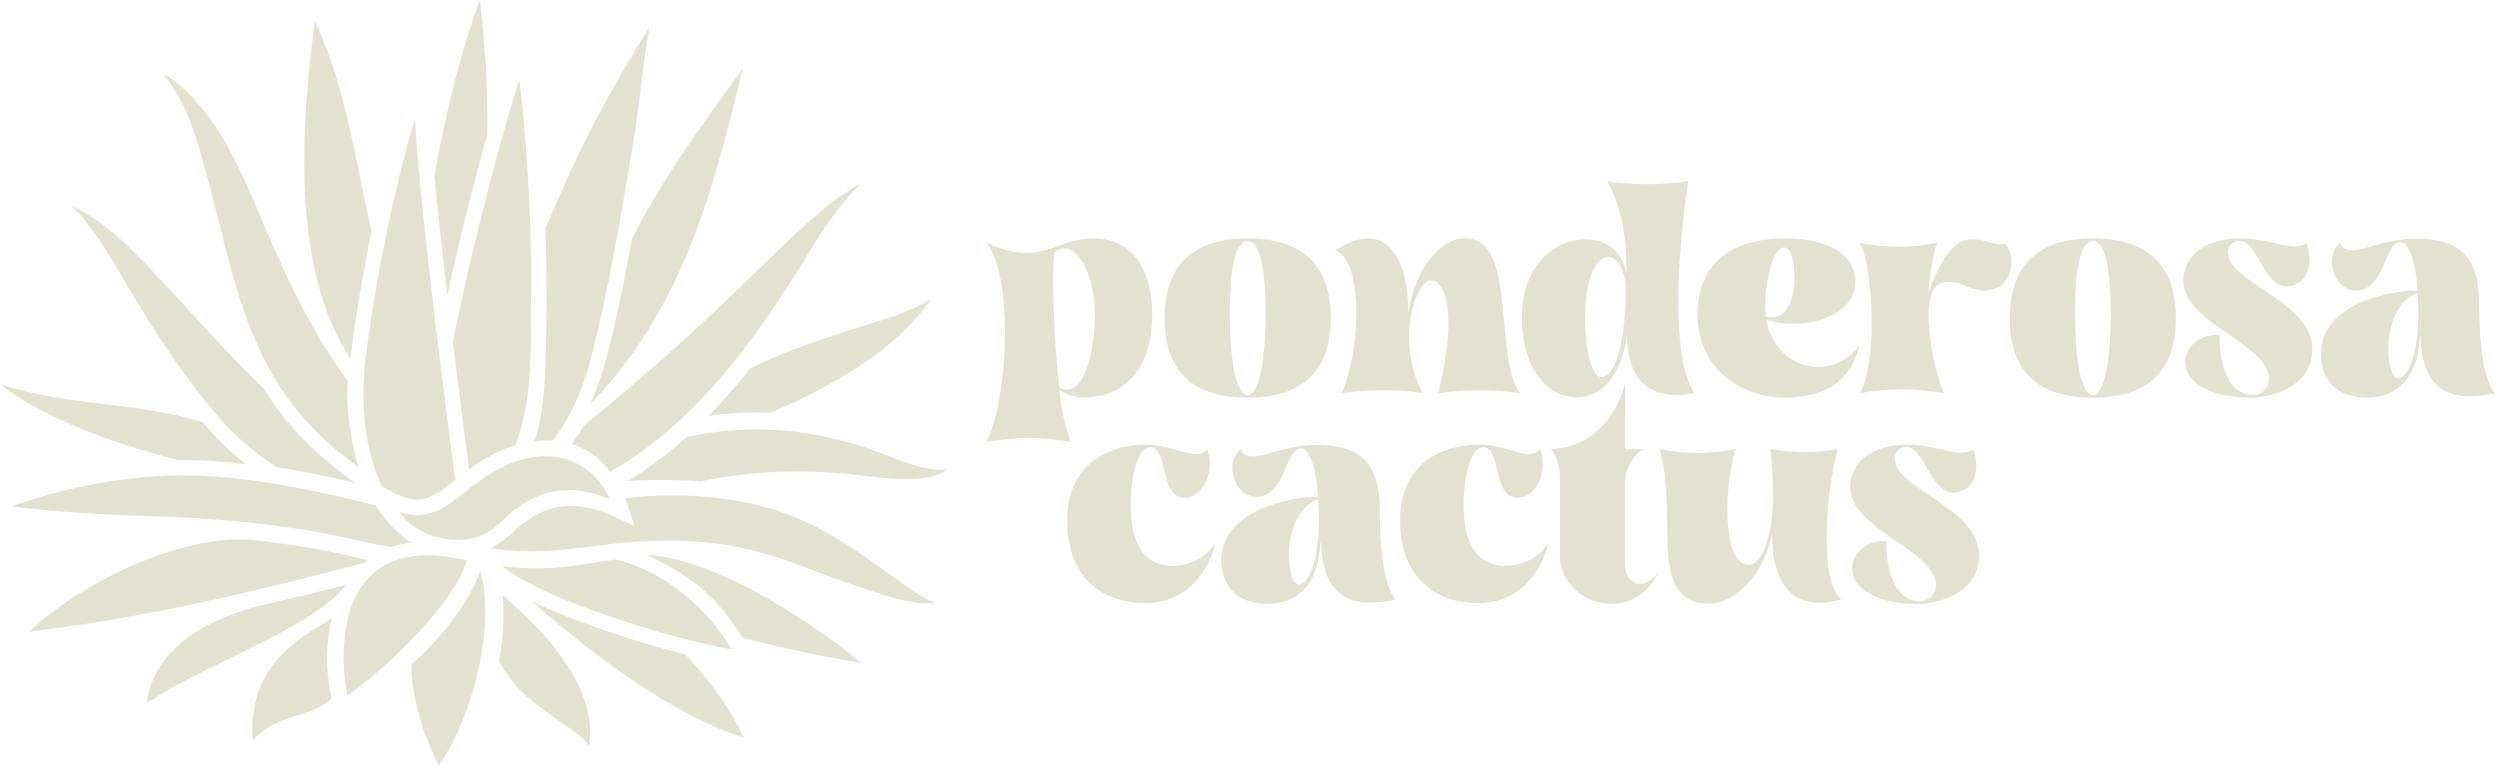 <svg xmlns="http://www.w3.org/2000/svg" width="464" height="142" viewBox="0 0 464 142" fill="none"><path d="M186.536 61.635C186.536 54.778 185.522 48.26 183.105 45.074C186.199 46.473 188.517 46.956 190.498 46.956C195.089 46.956 197.65 44.252 203.255 44.252C207.846 44.252 213.838 47.343 213.838 58.495C213.838 68.779 208.377 73.753 201.178 73.753C199.197 73.753 197.553 73.076 196.636 72.4C197.07 76.891 197.747 79.016 198.713 82.009C193.495 81.043 188.324 81.043 183.105 82.009C185.183 77.904 186.536 69.552 186.536 61.633V61.635ZM203.208 58.496C203.208 51.06 200.26 46.087 197.506 46.087C196.878 46.087 196.298 46.329 195.718 46.86C195.09 51.784 195.718 64.724 196.636 71.919C197.167 72.209 197.65 72.305 198.086 72.305C201.613 72.305 203.208 64.386 203.208 58.496Z" fill="#E3E1CF"></path><path d="M216.157 59.027C216.157 49.273 221.375 44.252 231.572 44.252C241.768 44.252 246.986 49.225 246.986 59.027C246.986 68.828 241.816 73.802 231.572 73.802C221.328 73.802 216.157 68.877 216.157 59.027ZM234.906 58.061C234.906 50.481 233.988 44.735 231.572 44.735C229.155 44.735 228.237 50.481 228.237 58.061C228.237 65.641 229.204 73.319 231.572 73.319C233.939 73.319 234.906 65.593 234.906 58.061Z" fill="#E3E1CF"></path><path d="M251.722 58.157C251.722 52.315 250.514 47.294 247.857 46.473C250.128 44.928 252.158 44.252 253.945 44.252C258.826 44.252 261.531 50.191 261.338 58.254C262.836 48.886 267.862 44.204 271.921 44.204C277.768 44.204 278.493 52.074 279.169 59.848C279.653 65.062 280.087 70.229 282.117 72.981C276.995 72.208 271.969 72.305 266.943 72.981C268.297 67.477 268.828 63.18 268.828 59.945C268.828 54.441 267.281 52.026 265.59 52.026C263.706 52.026 261.531 56.999 261.531 62.214C261.531 68.104 263.126 71.049 264.045 72.981C260.227 72.161 252.931 72.305 249.017 72.981C250.804 68.973 251.723 63.276 251.723 58.158L251.722 58.157Z" fill="#E3E1CF"></path><path d="M282.456 58.689C282.456 50.094 287.868 44.446 294.295 44.446C299.031 44.446 301.205 47.487 301.834 50.626C302.075 40.825 299.37 35.465 298.306 33.631C302.124 34.451 309.42 34.307 313.334 33.631C312.271 40.535 311.498 48.792 311.498 56.082C311.498 63.372 312.319 69.988 314.494 72.981C306.232 74.477 301.978 70.712 301.978 62.02C301.302 67.959 298.257 73.753 292.749 73.753C287.24 73.753 282.456 68.587 282.456 58.689ZM301.737 54.198C301.737 49.997 300.191 47.679 298.547 47.679C296.47 47.679 294.199 51.108 294.199 58.688C294.151 65.688 295.6 69.985 297.243 69.985C300.191 69.985 301.737 61.777 301.737 54.197V54.198Z" fill="#E3E1CF"></path><path d="M315.074 58.689C314.929 51.399 318.65 44.253 331.456 44.253C338.994 44.253 344.31 47.005 344.359 52.316C344.455 57.289 338.608 60.089 332.809 60.089C331.069 60.089 329.33 59.848 327.784 59.316C328.847 64.966 333.099 68.104 337.449 68.104C340.3 68.104 343.151 66.801 345.229 64C344.069 68.007 341.508 73.801 331.264 73.801C323.532 73.801 315.269 68.828 315.076 58.689H315.074ZM333.05 51.833C333.05 47.439 332.18 45.943 331.117 45.943C328.556 45.943 327.203 54.923 327.734 58.738C328.12 58.834 328.507 58.883 328.845 58.883C331.792 58.883 333.049 55.262 333.049 51.834L333.05 51.833Z" fill="#E3E1CF"></path><path d="M347.404 59.944C347.404 54.633 346.631 47.342 345.133 45.073C349.917 46.038 354.749 46.038 359.533 45.073C358.809 46.521 357.939 52.605 357.939 54.294C360.839 46.135 363.593 44.397 366.105 44.397C367.265 44.397 368.329 44.686 369.246 44.976C370.454 45.313 371.421 45.603 372.097 45.073C372.918 46.038 373.305 47.342 373.305 48.694C373.305 51.302 371.711 53.908 368.327 53.908C365.476 53.908 364.269 52.315 361.803 52.315C359.338 52.315 357.938 53.667 357.938 58.495C357.938 63.613 359.532 70.325 360.789 72.98C355.57 72.014 350.352 72.014 345.132 72.98C346.629 70.759 347.403 65.351 347.403 59.944H347.404Z" fill="#E3E1CF"></path><path d="M373.016 59.027C373.016 49.273 378.235 44.252 388.431 44.252C398.627 44.252 403.846 49.225 403.846 59.027C403.846 68.828 398.675 73.802 388.431 73.802C378.187 73.802 373.016 68.877 373.016 59.027ZM391.765 58.061C391.765 50.481 390.848 44.735 388.431 44.735C386.014 44.735 385.097 50.481 385.097 58.061C385.097 65.641 386.063 73.319 388.431 73.319C390.799 73.319 391.765 65.593 391.765 58.061Z" fill="#E3E1CF"></path><path d="M405.584 67.379C405.584 64.385 408.001 62.115 411.915 62.115C411.915 69.695 414.67 73.317 418.101 73.317C419.695 73.317 421.145 72.207 421.145 70.275C421.145 63.902 405.247 59.943 405.247 52.169C405.247 46.858 410.224 44.25 415.636 44.25C420.178 44.25 423.609 45.746 425.736 45.746C426.702 45.746 427.523 45.553 428.103 45.07C428.49 46.229 428.634 47.243 428.634 48.161C428.634 51.299 426.75 53.134 424.382 53.134C420.178 53.134 418.922 44.685 415.733 44.685C413.993 44.685 413.51 45.941 413.51 46.907C413.51 52.507 429.167 55.888 429.167 64.82C429.167 71.579 421.967 73.801 417.714 73.801C409.451 73.801 405.584 70.469 405.584 67.379Z" fill="#E3E1CF"></path><path d="M430.761 65.69C430.761 56.323 443.711 53.909 448.689 53.909C448.399 48.598 447.046 44.928 445.548 44.928C442.504 44.928 442.697 53.909 437.285 53.909C434.434 53.909 432.791 51.108 432.791 48.55C432.791 47.15 433.322 45.797 434.434 45.072C434.434 46.086 435.594 46.425 436.657 46.425C439.267 46.425 442.939 44.3 448.255 44.3C454.972 44.3 460.142 46.231 460.142 56.37C460.142 64.192 460.915 70.372 463.089 72.98C454.971 74.719 449.656 72.836 449.221 62.455H449.125C448.69 71.533 443.519 73.802 439.363 73.802C434.628 73.802 430.761 71.387 430.761 65.69ZM448.689 54.392C444.678 55.695 443.277 61.104 443.277 64.387C443.277 68.394 444.147 70.229 445.21 70.229C447.047 70.229 449.511 64.339 448.689 54.392Z" fill="#E3E1CF"></path><path d="M198.054 96.391C198.054 88.714 202.838 82.534 212.985 82.534C217.866 82.534 222.167 85.818 224.002 83.355C225.646 86.879 223.519 92.383 219.895 92.383C215.111 92.383 216.947 83.016 213.469 83.016C211.439 83.016 209.844 87.506 209.844 93.783C209.844 101.073 212.454 105.033 217.624 105.033C220.765 105.033 224.002 103.391 225.646 100.688C223.761 107.931 218.784 111.938 212.55 111.938C205.688 111.938 198.053 108.22 198.053 96.391H198.054Z" fill="#E3E1CF"></path><path d="M226.709 103.971C226.709 94.604 239.66 92.19 244.637 92.19C244.347 86.879 242.994 83.209 241.496 83.209C238.452 83.209 238.645 92.19 233.233 92.19C230.382 92.19 228.739 89.389 228.739 86.831C228.739 85.431 229.27 84.079 230.382 83.355C230.382 84.368 231.542 84.707 232.606 84.707C235.215 84.707 238.887 82.582 244.203 82.582C250.92 82.582 256.09 84.514 256.09 94.653C256.09 102.474 256.863 108.655 259.038 111.262C250.919 113.001 245.604 111.118 245.169 100.737H245.073C244.638 109.815 239.467 112.084 235.311 112.084C230.576 112.084 226.709 109.669 226.709 103.972V103.971ZM244.637 92.673C240.626 93.976 239.225 99.385 239.225 102.668C239.225 106.675 240.095 108.51 241.158 108.51C242.995 108.51 245.459 102.62 244.637 92.673Z" fill="#E3E1CF"></path><path d="M259.858 96.391C259.858 88.714 264.643 82.534 274.79 82.534C279.671 82.534 283.972 85.818 285.807 83.355C287.45 86.879 285.324 92.383 281.699 92.383C276.915 92.383 278.752 83.016 275.272 83.016C273.242 83.016 271.648 87.506 271.648 93.783C271.648 101.073 274.258 105.033 279.427 105.033C282.568 105.033 285.806 103.391 287.449 100.688C285.565 107.931 280.587 111.938 274.353 111.938C267.491 111.938 259.856 108.22 259.856 96.391H259.858Z" fill="#E3E1CF"></path><path d="M289.528 103.054V88.425C289.528 86.59 288.851 84.466 287.837 83.355C292.766 83.355 299.29 80.071 301.609 71.139V83.355H304.846C303.252 84.514 301.609 86.83 301.609 89.584V104.938C301.609 106.773 302.769 108.366 304.412 108.366C305.426 108.366 306.635 107.739 307.843 106.145C305.862 110.296 302.431 112.084 299.097 112.084C294.216 112.084 289.528 108.415 289.528 103.055V103.054Z" fill="#E3E1CF"></path><path d="M309.389 96.343C309.342 92.046 309.342 87.748 307.988 83.355C312.724 84.32 317.411 84.32 322.146 83.355C321.035 87.169 320.6 90.983 320.6 94.411C320.6 101.895 322.34 104.84 324.562 104.84C327.413 104.84 329.104 98.225 329.104 91.804C329.104 89.148 328.91 86.3 328.573 83.355C333.55 84.175 337.175 84.031 341.089 83.355C338.528 92.915 337.9 108.22 341.717 111.262C333.211 113.628 328.814 108.944 328.91 99.046C327.413 106.675 322.001 112.035 317.217 112.035C309.534 112.035 309.485 104.889 309.388 96.343H309.389Z" fill="#E3E1CF"></path><path d="M343.748 105.66C343.748 102.666 346.164 100.397 350.078 100.397C350.078 107.977 352.833 111.598 356.264 111.598C357.858 111.598 359.308 110.488 359.308 108.556C359.308 102.183 343.41 98.224 343.41 90.45C343.41 85.139 348.387 82.531 353.799 82.531C358.341 82.531 361.772 84.028 363.899 84.028C364.865 84.028 365.687 83.835 366.267 83.352C366.653 84.511 366.798 85.524 366.798 86.442C366.798 89.581 364.913 91.416 362.546 91.416C358.341 91.416 357.085 82.966 353.896 82.966C352.156 82.966 351.673 84.222 351.673 85.188C351.673 90.788 367.33 94.169 367.33 103.101C367.33 109.861 360.13 112.082 355.877 112.082C347.614 112.082 343.748 108.751 343.748 105.66Z" fill="#E3E1CF"></path><path fill-rule="evenodd" clip-rule="evenodd" d="M159.817 123.039C154.3 118.448 146.332 112.872 138.162 108.755C131.845 105.572 125.428 103.258 119.94 102.949C123.783 104.767 126.899 106.535 129.639 108.741C132.66 111.177 135.206 114.151 137.744 118.319C140.938 119.203 144.696 120.086 148.525 120.898C152.397 121.717 156.334 122.457 159.817 123.039V123.039ZM89.063 122.952C90.332 116.608 90.505 110.343 89.099 105.923C88.478 108.137 86.942 110.896 85.046 113.612C82.371 117.434 78.967 121.192 76.407 123.247C76.299 125.007 76.551 128.255 77.662 132.365C78.441 135.232 79.638 138.515 81.426 142C84.873 137.215 87.649 130.044 89.062 122.952L89.063 122.952ZM65.425 128.413C67.516 126.912 71.525 123.7 75.585 119.518C77.532 117.52 79.725 115.178 81.678 112.685C83.625 110.206 85.334 107.569 86.308 104.968C86.452 104.58 86.568 104.249 86.626 104.012C82.255 102.97 78.665 102.841 75.723 103.394C72.478 104.012 70.033 105.464 68.238 107.453C66.428 109.451 65.267 111.988 64.582 114.754C63.443 119.381 63.638 124.633 64.438 129.088C64.683 128.93 65.022 128.707 65.426 128.413H65.425ZM109.189 138.228L109.347 138.422L109.362 138.293C109.413 137.905 109.463 137.366 109.499 136.748C109.737 133.119 108.59 129.361 106.629 125.755C104.271 121.415 100.745 117.298 97.053 113.906C96.591 113.482 96.108 113.022 95.611 112.562C94.839 111.829 94.046 111.09 93.267 110.392C93.404 111.815 93.476 113.446 93.433 115.278C93.375 117.499 93.145 119.992 92.647 122.75C95.661 128.147 99 130.475 104.192 134.089C105.079 134.707 106.016 135.361 106.947 136.029C107.423 136.359 107.805 136.69 108.166 137.049C108.519 137.401 108.836 137.782 109.189 138.228L109.189 138.228ZM115.859 115.3C123.668 117.894 130.793 119.554 134.305 120.236C134.939 120.358 135.451 120.452 135.826 120.509C127.281 106.613 115.195 104.027 114.265 103.847C112.989 104.005 111.749 104.207 110.508 104.415C109.78 104.53 109.044 104.652 108.402 104.745C107.133 104.939 105.922 105.097 104.718 105.212C103.528 105.335 102.36 105.414 101.17 105.45C100.009 105.493 98.848 105.493 97.644 105.457C96.447 105.414 95.207 105.335 93.88 105.212C93.656 105.191 93.447 105.176 93.238 105.155L93.289 105.184C96.152 107.332 99.945 109.251 103.947 110.932C107.963 112.621 112.175 114.079 115.859 115.301L115.859 115.3ZM66.5 86.674C65.771 84.051 63.99 76.881 64.56 70.744C62.908 68.51 61.366 66.181 59.916 63.796C58.438 61.36 57.054 58.881 55.748 56.36C54.429 53.816 53.188 51.237 51.998 48.628C50.816 46.027 49.677 43.404 48.581 40.775C47.6 38.447 46.612 36.097 45.559 33.784C44.513 31.484 43.403 29.221 42.178 27.044C40.959 24.888 39.632 22.819 38.147 20.901C36.661 18.989 35.01 17.215 33.15 15.641C32.724 15.281 32.263 14.937 31.787 14.613C31.289 14.283 30.763 13.974 30.222 13.679L30.071 13.6C30.366 13.917 30.648 14.247 30.922 14.585C31.665 15.497 32.335 16.496 32.948 17.545C33.662 18.774 34.297 20.081 34.859 21.439C35.421 22.79 35.919 24.191 36.367 25.599C37.989 30.715 39.323 36.047 40.664 41.407C43.116 51.172 45.38 59.593 49.245 67.087C52.966 74.315 58.187 80.71 66.501 86.674H66.5ZM0.411 71.463C0.267 71.42 0.129 71.384 0 71.348C3.526 74.065 7.875 76.464 12.684 78.569C18.929 81.307 25.945 83.549 32.969 85.381C35.19 85.353 37.447 85.424 39.762 85.575C41.665 85.698 43.605 85.884 45.588 86.121C45.415 85.985 45.242 85.848 45.076 85.712C43.734 84.627 42.559 83.585 41.449 82.493C40.338 81.409 39.285 80.273 38.182 79.009L37.851 78.621L37.584 78.311C36.142 77.895 34.649 77.514 33.098 77.162C31.512 76.802 29.868 76.479 28.152 76.206C24.864 75.674 21.893 75.315 19.045 74.97C13.016 74.237 7.543 73.576 0.411 71.463H0.411ZM68.85 59.313C68.483 61.706 68.158 64.063 67.877 66.34C67.387 70.271 67.264 74.927 67.862 79.54C68.345 83.276 69.304 86.984 70.927 90.253L71.064 90.339C71.352 90.526 71.656 90.727 71.908 90.864C73.069 91.46 74.251 92.057 75.448 92.408C76.616 92.746 77.828 92.846 79.104 92.465C79.789 92.264 80.453 91.948 81.123 91.546C81.793 91.144 82.472 90.662 83.157 90.13C83.784 89.649 84.087 89.412 84.375 89.189L84.491 89.103L84.454 88.837C83.885 84.519 83.2 79.216 82.5 73.654C81.779 67.942 81.015 61.727 80.287 55.548C79.335 47.458 78.455 39.468 77.835 32.829C77.431 28.532 77.15 24.817 77.027 22.029C75.916 25.672 74.784 29.897 73.703 34.438C72.397 39.941 71.15 45.905 70.09 51.833C69.643 54.348 69.225 56.848 68.85 59.313L68.85 59.313ZM84.923 92.408C83.315 93.644 81.715 94.693 79.934 95.225C78.203 95.742 76.321 95.764 74.129 95.01C75.571 97.18 78.102 98.803 80.893 99.623C83.856 100.492 87.101 100.456 89.647 99.227C90.296 98.911 90.945 98.523 91.579 98.064C92.2 97.618 92.813 97.1 93.411 96.504C96.584 93.371 99.865 91.647 103.29 91.123C106.463 90.642 109.744 91.195 113.147 92.618C112.996 92.244 112.823 91.871 112.628 91.504C112.282 90.864 111.871 90.239 111.41 89.65C109.78 87.566 107.761 86.151 105.512 85.375C103.175 84.57 100.594 84.463 97.926 85.03C96.577 85.311 95.251 85.763 93.975 86.331C92.59 86.949 91.27 87.703 90.03 88.551C88.732 89.442 87.463 90.433 86.172 91.44C85.746 91.777 85.314 92.108 84.925 92.409L84.923 92.408ZM91.016 101.764C91.283 101.799 91.55 101.835 91.817 101.871C92.552 101.965 93.338 102.051 94.161 102.13C99.843 102.64 104.775 102.029 109.866 101.397C112.642 101.052 115.462 100.7 118.513 100.52C134.261 99.593 141.869 102.445 151.676 106.124C155.714 107.64 160.127 109.293 165.622 110.874C167.107 111.305 168.513 111.628 169.811 111.815C171.081 111.994 172.241 112.03 173.236 111.887C173.373 111.865 173.503 111.843 173.619 111.822C173.236 111.728 172.854 111.599 172.472 111.413C171.592 110.981 170.763 110.507 169.963 110.004C169.162 109.501 168.391 108.969 167.641 108.416C163.826 105.622 160.437 103.171 157.149 101.08C153.868 98.997 150.674 97.251 147.234 95.871C142.742 94.067 137.795 92.939 132.747 92.379C127.194 91.768 121.52 91.833 116.22 92.436C116.148 92.444 116.068 92.451 115.996 92.457C116.263 93.097 116.501 93.744 116.724 94.39C116.999 95.188 117.251 96 117.51 96.833L117.762 97.66L116.983 97.271C113.638 95.612 110.198 94.096 106.628 93.916C103.08 93.736 99.374 94.885 95.437 98.558C94.564 99.412 93.67 100.145 92.747 100.756C92.177 101.137 91.6 101.475 91.016 101.762L91.016 101.764ZM12.395 90.935C8.4 91.891 4.931 92.983 2.098 93.996C6.389 94.499 10.455 94.873 14.515 95.153C19.073 95.469 23.616 95.664 28.447 95.807C38.174 96.088 46.272 96.871 52.719 97.769C59.165 98.674 63.975 99.694 67.119 100.463C67.941 100.664 68.9 100.872 69.953 101.059C70.833 101.217 71.785 101.368 72.787 101.483C73.17 101.353 73.559 101.239 73.949 101.138C74.367 101.03 74.8 100.929 75.247 100.844C75.564 100.787 75.888 100.729 76.22 100.686C75.802 100.412 75.398 100.125 75.001 99.809C74.309 99.277 73.66 98.688 73.04 98.056C72.521 97.524 72.016 96.956 71.54 96.367C71.057 95.777 70.602 95.153 70.155 94.513C70.047 94.355 69.945 94.204 69.859 94.068C69.802 93.974 69.751 93.888 69.701 93.802C66.564 93.004 63.542 92.286 60.615 91.647C57.644 90.993 54.774 90.425 51.99 89.958C47.707 89.225 43.64 88.715 39.739 88.449C35.838 88.183 32.11 88.169 28.512 88.428C22.526 88.866 17.089 89.808 12.395 90.935ZM58.783 101.922C55.632 101.354 51.846 100.779 47.426 100.276C41.036 99.55 33.307 101.332 25.93 104.386C17.94 107.699 10.383 112.499 5.4 117.248L5.797 117.197C6.374 117.111 6.965 117.032 7.556 116.96C17.753 115.695 27.805 113.87 37.792 111.715C47.758 109.56 57.651 107.073 67.552 104.479C67.739 104.314 67.941 104.149 68.143 103.983L68.186 103.955L67.71 103.84C67.169 103.71 66.643 103.589 66.362 103.516C64.458 103.056 61.927 102.489 58.783 101.921V101.922ZM57.529 117.305C54.06 119.526 51.392 122.004 49.589 124.972C47.794 127.925 46.849 131.374 46.827 135.527C46.82 136.001 46.835 136.454 46.856 136.877C46.863 137.049 46.871 137.215 46.885 137.373C47.021 137.237 47.151 137.107 47.288 136.985C47.62 136.676 47.944 136.395 48.261 136.129C50.605 134.189 53.05 133.435 55.372 132.717C57.65 132.013 59.806 131.351 61.559 129.613L61.501 129.354C60.932 126.732 60.657 124.102 60.708 121.479C60.752 119.23 61.026 116.995 61.552 114.775C60.888 115.199 60.261 115.587 59.626 115.982C58.956 116.406 58.27 116.83 57.528 117.304L57.529 117.305ZM137.96 136.827C136.907 134.413 135.385 131.841 133.669 129.369C131.643 126.452 129.35 123.678 127.208 121.472C125.362 121.005 123.292 120.452 121.071 119.813C119.132 119.245 117.091 118.62 114.985 117.923C113.103 117.298 111.091 116.615 109.057 115.883C107.01 115.142 104.918 114.338 102.87 113.476C101.709 112.987 100.563 112.484 99.467 111.96C99.2 111.837 98.941 111.708 98.681 111.586C99.46 112.283 100.441 113.145 101.594 114.13C109.361 120.761 124.907 132.94 137.96 136.828V136.827ZM27.206 130.324C27.452 130.245 27.682 130.152 27.899 130.037C28.288 129.851 28.656 129.613 29.03 129.369C32.492 127.135 37.331 124.771 42.364 122.32C50.454 118.376 59.035 114.194 63.045 109.933C63.326 109.631 63.607 109.301 63.888 108.941C63.975 108.826 64.069 108.712 64.155 108.589C61.826 109.178 59.453 109.76 57.06 110.335C54.312 110.996 51.622 111.636 48.984 112.247C43.892 113.425 38.34 115.545 34.086 118.936C30.761 121.595 28.23 125.043 27.365 129.441C27.3 129.779 27.25 130.081 27.206 130.325V130.324ZM137.824 12.818L137.449 13.335C133.778 18.365 130.144 23.344 126.733 28.439C123.33 33.518 120.128 38.742 117.316 44.267C116.804 47.041 116.285 49.771 115.751 52.43C115.21 55.139 114.633 57.854 114.014 60.578C113.495 62.863 112.882 65.327 112.167 67.763C111.446 70.199 110.624 72.613 109.68 74.776L109.629 74.905C109.91 74.611 110.206 74.294 110.494 73.986C111.323 73.109 112.131 72.232 112.628 71.657C120.2 62.87 125.247 53.328 129.084 43.175C132.718 33.554 135.271 23.38 137.846 12.789L137.824 12.818H137.824ZM150.789 45.805C151.719 44.304 152.606 42.938 153.493 41.659C154.372 40.381 155.252 39.195 156.161 38.06C156.918 37.119 157.704 36.199 158.541 35.279C158.894 34.891 159.262 34.496 159.644 34.101C153.709 37.385 147.522 43.434 142.655 48.183V48.191L141.472 49.34C137.614 53.091 133.936 56.612 130.245 60.032C126.545 63.46 122.839 66.793 118.924 70.171C117.063 71.773 115.491 73.116 113.876 74.467C112.268 75.811 110.587 77.184 108.496 78.865C108.1 79.54 107.675 80.208 107.22 80.862C106.866 81.379 106.491 81.889 106.102 82.385C107.487 82.816 108.749 83.448 109.895 84.261C111.15 85.152 112.26 86.265 113.248 87.566C121.252 83.024 128.16 76.687 134.275 69.481C140.477 62.173 145.863 53.96 150.781 45.813L150.789 45.805ZM40.353 77.133C41.03 77.909 41.701 78.656 42.357 79.375C43.871 80.913 45.386 82.271 46.885 83.485C48.363 84.678 49.827 85.727 51.255 86.647C53.873 87.071 56.548 87.574 59.31 88.148C61.48 88.601 63.709 89.104 65.987 89.643L65.807 89.52C61.935 86.826 58.683 84.045 55.914 81.15C53.145 78.261 50.866 75.25 48.926 72.082C44.109 67.491 39.689 62.662 35.319 57.898C31.54 53.767 27.805 49.685 23.911 45.863C22.094 44.081 20.089 42.371 17.94 40.884C16.527 39.914 15.049 39.037 13.513 38.297C13.989 38.822 14.443 39.339 14.883 39.856C15.683 40.805 16.433 41.746 17.154 42.716C18.026 43.887 18.855 45.102 19.699 46.41C20.536 47.731 21.379 49.126 22.252 50.648C24.624 54.766 27.141 58.912 29.809 62.964C32.484 67.016 35.332 70.997 38.354 74.776C39.01 75.567 39.673 76.35 40.351 77.133H40.353ZM98.538 58.789C98.546 56.246 98.546 53.652 98.625 50.993C98.538 44.074 98.271 37.147 97.846 30.702C97.464 24.897 96.959 19.486 96.36 14.838L96.23 15.219C96.014 15.894 95.776 16.663 95.517 17.511C94.039 22.339 91.882 30.034 89.654 38.873C87.924 45.734 86.15 53.272 84.629 60.658L84.326 62.117H84.333L84.066 63.439C84.384 66.019 84.701 68.584 85.011 71.092C85.4 74.181 85.732 76.811 86.013 79.024C86.208 80.533 86.395 81.984 86.576 83.378C86.734 84.621 86.9 85.885 87.066 87.136C87.203 87.035 87.333 86.934 87.463 86.849C87.737 86.647 88.047 86.424 88.407 86.18C89.114 85.699 89.842 85.239 90.585 84.823C91.306 84.413 92.041 84.04 92.799 83.709C93.303 83.479 93.815 83.271 94.327 83.083C94.76 82.918 95.207 82.774 95.661 82.638C98.531 75.072 98.539 67.247 98.539 58.791L98.538 58.789ZM68.533 44.958C68.656 44.362 68.785 43.7 68.937 42.982C68.266 39.993 67.653 36.975 67.047 33.95C64.97 23.711 62.886 13.415 58.452 3.966C57.154 13.523 56.043 24.933 56.62 36.041C57.197 47.236 59.49 58.129 65.021 66.535C65.122 65.709 65.23 64.853 65.346 63.977C65.512 62.719 65.685 61.477 65.865 60.262C66.081 58.818 66.312 57.338 66.557 55.837C66.802 54.313 67.062 52.812 67.321 51.346C67.429 50.749 67.559 50.06 67.704 49.262C67.848 48.493 67.985 47.767 68.114 47.085C68.258 46.338 68.403 45.626 68.533 44.958H68.533ZM90.123 11.719C89.892 7.962 89.546 4.196 89.077 0C87.736 3.514 86.2 8.313 84.701 13.99C83.244 19.515 81.817 25.867 80.634 32.65C80.771 34.094 80.922 35.646 81.088 37.299C81.261 38.987 81.456 40.791 81.658 42.68C81.867 44.613 82.091 46.617 82.321 48.672C82.545 50.641 82.783 52.66 83.021 54.708C83.382 53.055 83.757 51.395 84.139 49.75C84.716 47.242 85.307 44.749 85.906 42.291C86.663 39.216 87.42 36.241 88.156 33.425C88.956 30.342 89.735 27.454 90.463 24.86C90.485 20.096 90.377 15.907 90.124 11.718L90.123 11.719ZM100.565 76.034C100.27 78.017 99.851 79.986 99.252 81.882C99.765 81.825 100.269 81.782 100.767 81.753C101.394 81.724 102 81.732 102.583 81.76C104.667 79.066 106.196 76.35 107.465 73.203C108.763 69.991 109.787 66.326 110.847 61.785C113.594 50.073 115.621 37.923 117.582 26.125V26.117C118.094 23.027 118.483 19.816 118.88 16.618C119.356 12.702 119.832 8.794 120.539 5.043C116.674 11.244 113.487 16.719 110.545 22.359C107.336 28.495 104.416 34.811 101.235 42.464C101.257 43.146 101.279 43.829 101.3 44.511C101.315 45.215 101.336 45.927 101.351 46.645C101.372 47.357 101.387 48.075 101.394 48.801C101.409 49.512 101.416 50.238 101.43 50.971C101.466 54.176 101.466 57.387 101.416 60.541C101.372 63.609 101.285 66.62 101.156 69.53C101.055 71.678 100.882 73.87 100.565 76.033V76.034ZM130.087 89.312C134.846 88.349 139.353 87.789 143.911 87.588C148.475 87.379 153.09 87.544 158.037 88.033C158.628 88.09 159.263 88.169 159.984 88.256C164.693 88.816 172.725 89.779 175.632 87.113C172.473 87.594 168.089 85.878 165.154 84.728C164.815 84.591 164.49 84.469 164.317 84.397C157.907 81.926 151.64 80.446 145.475 79.914C139.353 79.389 133.332 79.814 127.376 81.157C125.501 82.838 123.561 84.433 121.549 85.913C119.934 87.106 118.276 88.227 116.567 89.269C117.706 89.19 118.839 89.14 119.978 89.104C121.637 89.061 123.31 89.061 124.982 89.096C125.826 89.118 126.67 89.147 127.514 89.183C128.379 89.219 129.237 89.262 130.088 89.312H130.087ZM172.805 55.535C171.153 56.534 168.103 58.071 163.085 59.602C160.856 60.284 158.326 61.074 155.643 61.951C152.996 62.82 150.271 63.755 147.668 64.717C146.11 65.292 144.625 65.903 143.204 66.535C141.819 67.146 140.478 67.793 139.18 68.468C138.769 68.985 138.365 69.488 137.969 69.969C137.536 70.501 137.111 71.011 136.686 71.514C135.741 72.62 134.767 73.727 133.765 74.819C133.022 75.631 132.272 76.421 131.515 77.19C133.267 76.939 135.019 76.759 136.779 76.651C138.885 76.529 140.998 76.515 143.125 76.608C148.187 74.374 153.429 71.823 158.297 68.74C163.171 65.65 167.657 62.036 171.197 57.668C171.695 57.057 172.164 56.439 172.603 55.821L172.805 55.534L172.805 55.535Z" fill="#E3E1CF"></path></svg>